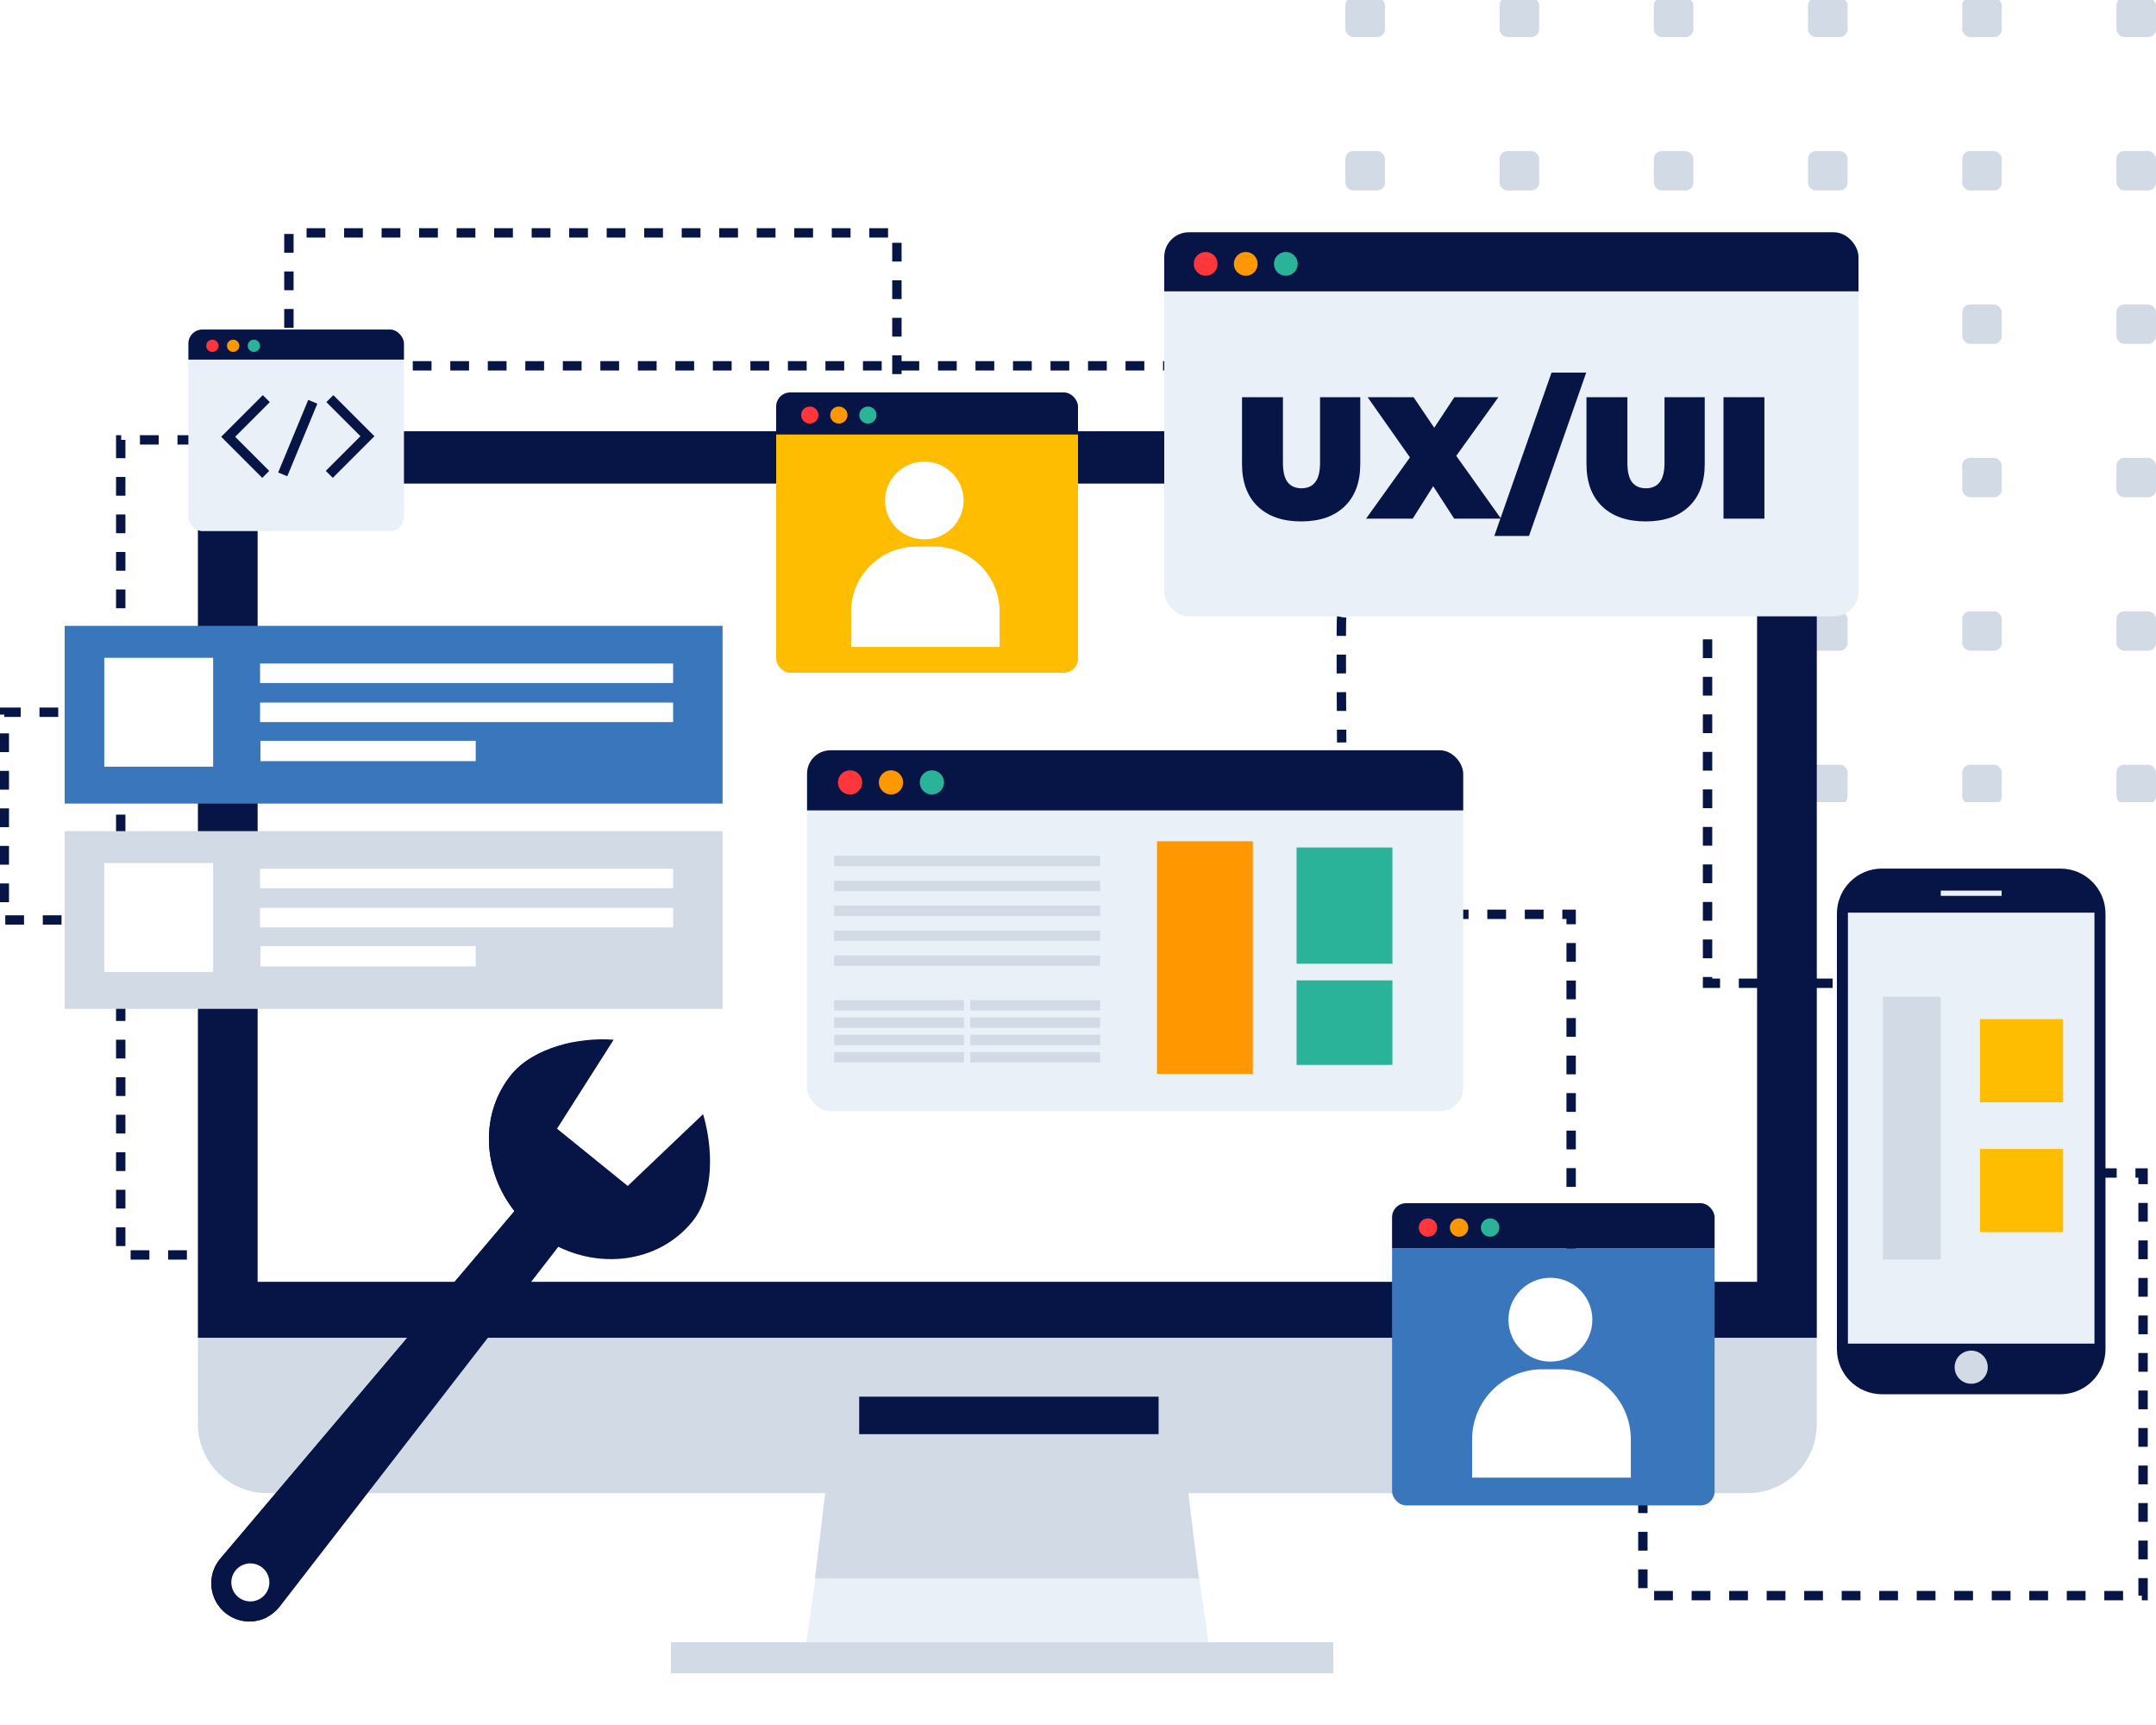 <svg width="500" height="400" viewBox="0 0 500 400" fill="none" xmlns="http://www.w3.org/2000/svg">
    <rect x="0" y="0" width="500" height="400" fill="#333333" stroke="none"/>
    <g clip-path="url(#clip0_4641_714)">
        <rect width="500" height="400" fill="white"/>
        <g clip-path="url(#clip1_4641_714)">
            <path d="M498.188 186.461L492.63 186.461C491.629 186.461 490.817 185.465 490.817 184.658L490.817 179.13C490.817 178.134 491.629 177.327 492.63 177.327L498.188 177.327C499.189 177.327 500 178.323 500 179.13L500 184.658C500 185.654 499.189 186.461 498.188 186.461Z" fill="#D2DBE5"/>
            <path d="M462.427 186.46L456.87 186.46C455.869 186.46 455.057 185.465 455.057 184.658L455.057 179.129C455.057 178.134 455.869 177.327 456.87 177.327L462.427 177.327C463.429 177.327 464.24 178.323 464.24 179.129L464.24 184.658C464.24 185.653 463.429 186.46 462.427 186.46Z" fill="#D2DBE5"/>
            <path d="M426.662 186.46L421.105 186.46C420.104 186.46 419.292 185.465 419.292 184.658L419.292 179.129C419.292 178.134 420.103 177.327 421.105 177.327L426.662 177.327C427.664 177.327 428.475 178.323 428.475 179.129L428.475 184.658C428.475 185.653 427.664 186.46 426.662 186.46Z" fill="#D2DBE5"/>
            <path d="M390.897 186.46L385.34 186.46C384.338 186.46 383.527 185.465 383.527 184.658L383.527 179.129C383.527 178.134 384.338 177.327 385.34 177.327L390.897 177.327C391.898 177.327 392.71 178.323 392.71 179.129L392.71 184.658C392.71 185.653 391.898 186.46 390.897 186.46Z" fill="#D2DBE5"/>
            <path d="M355.133 186.46L349.575 186.46C348.574 186.46 347.763 185.465 347.763 184.658L347.763 179.129C347.763 178.134 348.574 177.327 349.575 177.327L355.133 177.327C356.134 177.327 356.945 178.323 356.945 179.129L356.945 184.658C356.945 185.653 356.134 186.46 355.133 186.46Z" fill="#D2DBE5"/>
            <path d="M319.372 186.46L313.814 186.46C312.813 186.46 312.002 185.465 312.002 184.658L312.002 179.129C312.002 178.134 312.813 177.327 313.814 177.327L319.372 177.327C320.373 177.327 321.184 178.323 321.184 179.129L321.184 184.658C321.184 185.653 320.373 186.46 319.372 186.46Z" fill="#D2DBE5"/>
            <path d="M498.188 150.888L492.63 150.888C491.629 150.888 490.817 149.892 490.817 149.085L490.817 143.557C490.817 142.561 491.629 141.754 492.63 141.754L498.188 141.754C499.189 141.754 500 142.75 500 143.557L500 149.085C500 150.081 499.189 150.888 498.188 150.888Z" fill="#D2DBE5"/>
            <path d="M462.427 150.888L456.87 150.888C455.869 150.888 455.057 149.892 455.057 149.085L455.057 143.557C455.057 142.561 455.869 141.754 456.87 141.754L462.427 141.754C463.429 141.754 464.24 142.75 464.24 143.557L464.24 149.085C464.24 150.081 463.429 150.888 462.427 150.888Z" fill="#D2DBE5"/>
            <path d="M426.662 150.888L421.105 150.888C420.104 150.888 419.292 149.892 419.292 149.085L419.292 143.557C419.292 142.561 420.103 141.754 421.105 141.754L426.662 141.754C427.664 141.754 428.475 142.75 428.475 143.557L428.475 149.085C428.475 150.081 427.664 150.888 426.662 150.888Z" fill="#D2DBE5"/>
            <path d="M390.897 150.888L385.34 150.888C384.338 150.888 383.527 149.892 383.527 149.085L383.527 143.557C383.527 142.561 384.338 141.754 385.34 141.754L390.897 141.754C391.898 141.754 392.71 142.75 392.71 143.557L392.71 149.085C392.71 150.081 391.898 150.888 390.897 150.888Z" fill="#D2DBE5"/>
            <path d="M355.133 150.888L349.575 150.888C348.574 150.888 347.763 149.892 347.763 149.085L347.763 143.557C347.763 142.561 348.574 141.754 349.575 141.754L355.133 141.754C356.134 141.754 356.945 142.75 356.945 143.557L356.945 149.085C356.945 150.081 356.134 150.888 355.133 150.888Z" fill="#D2DBE5"/>
            <path d="M319.372 150.888L313.814 150.888C312.813 150.888 312.002 149.892 312.002 149.085L312.002 143.557C312.002 142.561 312.813 141.754 313.814 141.754L319.372 141.754C320.373 141.754 321.184 142.75 321.184 143.557L321.184 149.085C321.184 150.081 320.373 150.888 319.372 150.888Z" fill="#D2DBE5"/>
            <path d="M498.188 115.313L492.63 115.313C491.629 115.313 490.817 114.318 490.817 113.511L490.817 107.982C490.817 106.987 491.629 106.18 492.63 106.18L498.188 106.18C499.189 106.18 500 107.176 500 107.982L500 113.511C500 114.507 499.189 115.313 498.188 115.313Z" fill="#D2DBE5"/>
            <path d="M462.427 115.313L456.87 115.313C455.869 115.313 455.057 114.318 455.057 113.511L455.057 107.982C455.057 106.987 455.869 106.18 456.87 106.18L462.427 106.18C463.429 106.18 464.24 107.176 464.24 107.982L464.24 113.511C464.24 114.507 463.429 115.313 462.427 115.313Z" fill="#D2DBE5"/>
            <path d="M426.662 115.313L421.105 115.313C420.104 115.313 419.292 114.318 419.292 113.511L419.292 107.982C419.292 106.987 420.103 106.18 421.105 106.18L426.662 106.18C427.664 106.18 428.475 107.176 428.475 107.982L428.475 113.511C428.475 114.507 427.664 115.313 426.662 115.313Z" fill="#D2DBE5"/>
            <path d="M390.897 115.313L385.34 115.313C384.338 115.313 383.527 114.318 383.527 113.511L383.527 107.982C383.527 106.987 384.338 106.18 385.34 106.18L390.897 106.18C391.898 106.18 392.71 107.176 392.71 107.982L392.71 113.511C392.71 114.507 391.898 115.313 390.897 115.313Z" fill="#D2DBE5"/>
            <path d="M355.133 115.313L349.575 115.313C348.574 115.313 347.763 114.318 347.763 113.511L347.763 107.982C347.763 106.987 348.574 106.18 349.575 106.18L355.133 106.18C356.134 106.18 356.945 107.176 356.945 107.982L356.945 113.511C356.945 114.507 356.134 115.313 355.133 115.313Z" fill="#D2DBE5"/>
            <path d="M319.372 115.313L313.814 115.313C312.813 115.313 312.002 114.318 312.002 113.511L312.002 107.982C312.002 106.987 312.813 106.18 313.814 106.18L319.372 106.18C320.373 106.18 321.184 107.176 321.184 107.982L321.184 113.511C321.184 114.507 320.373 115.313 319.372 115.313Z" fill="#D2DBE5"/>
            <path d="M498.188 79.74L492.63 79.74C491.629 79.74 490.817 78.744 490.817 77.937L490.817 72.409C490.817 71.413 491.629 70.606 492.63 70.606L498.188 70.606C499.189 70.606 500 71.602 500 72.409L500 77.937C500 78.933 499.189 79.74 498.188 79.74Z" fill="#D2DBE5"/>
            <path d="M462.427 79.74L456.87 79.74C455.869 79.74 455.057 78.744 455.057 77.937L455.057 72.409C455.057 71.413 455.869 70.606 456.87 70.606L462.427 70.606C463.429 70.606 464.24 71.602 464.24 72.409L464.24 77.937C464.24 78.933 463.429 79.74 462.427 79.74Z" fill="#D2DBE5"/>
            <path d="M426.662 79.74L421.105 79.74C420.104 79.74 419.292 78.744 419.292 77.937L419.292 72.409C419.292 71.413 420.103 70.606 421.105 70.606L426.662 70.606C427.664 70.606 428.475 71.602 428.475 72.409L428.475 77.937C428.475 78.933 427.664 79.74 426.662 79.74Z" fill="#D2DBE5"/>
            <path d="M390.897 79.74L385.34 79.74C384.338 79.74 383.527 78.744 383.527 77.937L383.527 72.409C383.527 71.413 384.338 70.606 385.34 70.606L390.897 70.606C391.898 70.606 392.71 71.602 392.71 72.409L392.71 77.937C392.71 78.933 391.898 79.74 390.897 79.74Z" fill="#D2DBE5"/>
            <path d="M355.133 79.74L349.575 79.74C348.574 79.74 347.763 78.744 347.763 77.937L347.763 72.409C347.763 71.413 348.574 70.606 349.575 70.606L355.133 70.606C356.134 70.606 356.945 71.602 356.945 72.409L356.945 77.937C356.945 78.933 356.134 79.74 355.133 79.74Z" fill="#D2DBE5"/>
            <path d="M319.372 79.74L313.814 79.74C312.813 79.74 312.002 78.744 312.002 77.937L312.002 72.409C312.002 71.413 312.813 70.606 313.814 70.606L319.372 70.606C320.373 70.606 321.184 71.602 321.184 72.409L321.184 77.937C321.184 78.933 320.373 79.74 319.372 79.74Z" fill="#D2DBE5"/>
            <path d="M498.188 44.164L492.63 44.164C491.629 44.164 490.817 43.169 490.817 42.362L490.817 36.833C490.817 35.838 491.629 35.031 492.63 35.031L498.188 35.031C499.189 35.031 500 36.026 500 36.833L500 42.362C500 43.357 499.189 44.164 498.188 44.164Z" fill="#D2DBE5"/>
            <path d="M462.427 44.164L456.87 44.164C455.869 44.164 455.057 43.169 455.057 42.362L455.057 36.833C455.057 35.838 455.869 35.031 456.87 35.031L462.427 35.031C463.429 35.031 464.24 36.026 464.24 36.833L464.24 42.362C464.24 43.357 463.429 44.164 462.427 44.164Z" fill="#D2DBE5"/>
            <path d="M426.662 44.164L421.105 44.164C420.104 44.164 419.292 43.169 419.292 42.362L419.292 36.833C419.292 35.838 420.103 35.031 421.105 35.031L426.662 35.031C427.664 35.031 428.475 36.026 428.475 36.833L428.475 42.362C428.475 43.357 427.664 44.164 426.662 44.164Z" fill="#D2DBE5"/>
            <path d="M390.897 44.164L385.34 44.164C384.338 44.164 383.527 43.169 383.527 42.362L383.527 36.833C383.527 35.838 384.338 35.031 385.34 35.031L390.897 35.031C391.898 35.031 392.71 36.026 392.71 36.833L392.71 42.362C392.71 43.357 391.898 44.164 390.897 44.164Z" fill="#D2DBE5"/>
            <path d="M355.133 44.164L349.575 44.164C348.574 44.164 347.763 43.169 347.763 42.362L347.763 36.833C347.763 35.838 348.574 35.031 349.575 35.031L355.133 35.031C356.134 35.031 356.945 36.026 356.945 36.833L356.945 42.362C356.945 43.357 356.134 44.164 355.133 44.164Z" fill="#D2DBE5"/>
            <path d="M319.372 44.164L313.814 44.164C312.813 44.164 312.002 43.169 312.002 42.362L312.002 36.833C312.002 35.838 312.813 35.031 313.814 35.031L319.372 35.031C320.373 35.031 321.184 36.026 321.184 36.833L321.184 42.362C321.184 43.357 320.373 44.164 319.372 44.164Z" fill="#D2DBE5"/>
            <path d="M498.188 8.594L492.63 8.594C491.629 8.594 490.817 7.598 490.817 6.791L490.817 1.263C490.817 0.267 491.629 -0.54 492.63 -0.54L498.188 -0.54C499.189 -0.54 500 0.456 500 1.263L500 6.791C500 7.787 499.189 8.594 498.188 8.594Z" fill="#D2DBE5"/>
            <path d="M462.427 8.594L456.87 8.594C455.869 8.594 455.057 7.598 455.057 6.791L455.057 1.263C455.057 0.267 455.869 -0.54 456.87 -0.54L462.427 -0.54C463.429 -0.54 464.24 0.456 464.24 1.263L464.24 6.791C464.24 7.787 463.429 8.594 462.427 8.594Z" fill="#D2DBE5"/>
            <path d="M426.662 8.594L421.105 8.594C420.104 8.594 419.292 7.598 419.292 6.791L419.292 1.263C419.292 0.267 420.103 -0.54 421.105 -0.54L426.662 -0.54C427.664 -0.54 428.475 0.456 428.475 1.263L428.475 6.791C428.475 7.787 427.664 8.594 426.662 8.594Z" fill="#D2DBE5"/>
            <path d="M390.897 8.594L385.34 8.594C384.338 8.594 383.527 7.598 383.527 6.791L383.527 1.263C383.527 0.267 384.338 -0.54 385.34 -0.54L390.897 -0.54C391.898 -0.54 392.71 0.456 392.71 1.263L392.71 6.791C392.71 7.787 391.898 8.594 390.897 8.594Z" fill="#D2DBE5"/>
            <path d="M355.133 8.594L349.575 8.594C348.574 8.594 347.763 7.598 347.763 6.791L347.763 1.263C347.763 0.267 348.574 -0.54 349.575 -0.54L355.133 -0.54C356.134 -0.54 356.945 0.456 356.945 1.263L356.945 6.791C356.945 7.787 356.134 8.594 355.133 8.594Z" fill="#D2DBE5"/>
            <path d="M319.372 8.594L313.814 8.594C312.813 8.594 312.002 7.598 312.002 6.791L312.002 1.263C312.002 0.267 312.813 -0.54 313.814 -0.54L319.372 -0.54C320.373 -0.54 321.184 0.456 321.184 1.263L321.184 6.791C321.184 7.787 320.373 8.594 319.372 8.594Z" fill="#D2DBE5"/>
        </g>
        <path d="M381 320.412V370H497V272H469.599" stroke="#071546" stroke-width="2.174" stroke-miterlimit="10" stroke-dasharray="4.35 4.35"/>
        <path d="M309.193 380.812H155.593V388H309.193V380.812Z" fill="#D2DBE5"/>
        <path d="M421.336 310.255H45.896V116.099C45.896 107.208 53.105 100 61.996 100H405.236C414.127 100 421.336 107.208 421.336 116.099V310.255Z" fill="#071546"/>
        <path d="M405.303 346.24H61.929C53.074 346.24 45.896 339.062 45.896 330.208V310.254H421.336V330.208C421.336 339.062 414.158 346.24 405.303 346.24Z" fill="#D2DBE5"/>
        <path d="M407.484 112.136H59.749V297.231V297.233H407.484V112.136Z" fill="white"/>
        <path d="M268.692 323.862H199.254V332.559H268.692V323.862Z" fill="#071546"/>
        <path d="M280.238 380.812H186.994L191.899 346.241H275.333L280.238 380.812Z" fill="#EAF0F7"/>
        <path d="M477.837 201.41H436.449C430.678 201.41 426 206.088 426 211.859V312.856C426 318.627 430.678 323.305 436.449 323.305H477.837C483.608 323.305 488.286 318.627 488.286 312.856V211.859C488.286 206.088 483.608 201.41 477.837 201.41Z" fill="#071546"/>
        <path d="M485.73 211.628H428.554V311.564H485.73V211.628Z" fill="#EAF0F7"/>
        <path d="M464.199 206.519H450.087V207.736H464.199V206.519Z" fill="#EAF0F7"/>
        <path d="M457.142 320.873C459.265 320.873 460.985 319.152 460.985 317.03C460.985 314.908 459.265 313.188 457.142 313.188C455.02 313.188 453.3 314.908 453.3 317.03C453.3 319.152 455.02 320.873 457.142 320.873Z" fill="#D2DBE5"/>
        <path d="M450.087 231.14H436.673V292.053H450.087V231.14Z" fill="#D2DBE5"/>
        <path d="M478.461 236.32H459.172V255.609H478.461V236.32Z" fill="#FFBD00"/>
        <path d="M478.461 266.418H459.172V285.707H478.461V266.418Z" fill="#FFBD00"/>
        <path d="M45.507 102H28V291H56" stroke="#071546" stroke-width="2.174" stroke-miterlimit="10" stroke-dasharray="4.35 4.35"/>
        <path d="M39.605 165.158H1V213.33H39.605" stroke="#071546" stroke-width="2.174" stroke-miterlimit="10" stroke-dasharray="4.35 4.35"/>
        <path d="M15 233.937L167.572 233.937V192.726L15 192.726V233.937Z" fill="#D2DBE5"/>
        <path d="M60.316 205.982H156.103V201.453H60.316V205.982Z" fill="white"/>
        <path d="M60.316 215.041H156.103V210.512H60.316V215.041Z" fill="white"/>
        <path d="M60.398 224.1H110.325V219.385H60.398V224.1Z" fill="white"/>
        <path d="M24.183 225.381H49.428V200.136H24.183L24.183 225.381Z" fill="white"/>
        <path d="M15 186.336L167.572 186.336V145.125L15 145.125V186.336Z" fill="#3A76BB"/>
        <path d="M60.316 158.382H156.103V153.853H60.316V158.382Z" fill="white"/>
        <path d="M60.316 167.441H156.103V162.912H60.316V167.441Z" fill="white"/>
        <path d="M60.398 176.5H110.325V171.785H60.398V176.5Z" fill="white"/>
        <path d="M24.183 177.781H49.428V152.535H24.183L24.183 177.781Z" fill="white"/>
        <path d="M67 76.001V54H208V94" stroke="#071546" stroke-width="2.174" stroke-miterlimit="10" stroke-dasharray="4.35 4.35"/>
        <path d="M95.727 84.828H272.569" stroke="#071546" stroke-width="2.174" stroke-miterlimit="10" stroke-dasharray="4.35 4.35"/>
        <path d="M311.152 143.106C310.934 143.761 311.152 172.168 311.152 172.168" stroke="#071546" stroke-width="2.174" stroke-miterlimit="10" stroke-dasharray="4.35 4.35"/>
        <path d="M336.221 212.016H364.365V293.999" stroke="#071546" stroke-width="2.174" stroke-miterlimit="10" stroke-dasharray="4.35 4.35"/>
        <path d="M425 228H396V144" stroke="#071546" stroke-width="2.174" stroke-miterlimit="10" stroke-dasharray="4.35 4.35"/>
        <path d="M145.577 275.001L129.183 261.726L142.308 241.101C134.306 240.456 123.723 242.856 118.573 249.215C111.238 258.274 111.876 271.345 119.314 280.841L50.975 361.563C47.895 365.366 48.481 370.945 52.285 374.025C56.088 377.105 61.667 376.518 64.747 372.715L129.479 289.107C140.315 294.414 153.247 292.296 160.584 283.235C165.734 276.876 165.347 266.047 163.053 258.353L145.577 275.001ZM59.314 371.164C56.979 371.858 54.525 370.527 53.831 368.192C53.137 365.857 54.467 363.402 56.802 362.709C59.137 362.015 61.592 363.346 62.285 365.681C62.979 368.016 61.648 370.47 59.314 371.164Z" fill="#071546"/>
        <path d="M55.522 373.063C51.719 369.983 51.133 364.403 54.212 360.601L122.551 279.879C115.113 270.383 114.475 257.312 121.811 248.253C124.511 244.918 129.16 243.073 132.992 241.643C127.88 242.788 122.016 244.963 118.573 249.215C111.238 258.274 111.876 271.345 119.314 280.841L50.975 361.562C47.895 365.365 48.481 370.944 52.285 374.024C55.114 376.316 58.925 376.574 61.961 374.992C59.725 375.211 57.406 374.588 55.522 373.063Z" fill="#071546"/>
        <path d="M191.762 343H275.207L278 366H189L191.762 343Z" fill="#D2DBE5"/>
        <g clip-path="url(#clip2_4641_714)">
            <path d="M431 67.561H270V142.923H431V67.561Z" fill="#EAF0F7"/>
            <path d="M301.751 120.907C297.434 120.907 294.069 119.741 291.656 117.408C289.243 115.076 288.037 111.805 288.037 107.595V92.112H297.528V107.314C297.528 109.378 297.89 110.88 298.614 111.818C299.364 112.756 300.437 113.226 301.831 113.226C303.225 113.226 304.284 112.756 305.008 111.818C305.759 110.88 306.134 109.378 306.134 107.314V92.112H315.464V107.595C315.464 111.805 314.258 115.076 311.845 117.408C309.432 119.741 306.067 120.907 301.751 120.907ZM337.238 120.263L332.372 112.743L327.626 120.263H316.808L326.983 106.067L317.17 92.112H327.827L332.613 99.19L337.278 92.112H347.493L337.721 105.705L348.096 120.263H337.238ZM359.819 86.401H367.862L354.591 124.285H346.547L359.819 86.401ZM381.633 120.907C377.317 120.907 373.952 119.741 371.539 117.408C369.126 115.076 367.92 111.805 367.92 107.595V92.112H377.411V107.314C377.411 109.378 377.773 110.88 378.497 111.818C379.247 112.756 380.32 113.226 381.714 113.226C383.108 113.226 384.167 112.756 384.891 111.818C385.642 110.88 386.017 109.378 386.017 107.314V92.112H395.347V107.595C395.347 111.805 394.141 115.076 391.728 117.408C389.315 119.741 385.95 120.907 381.633 120.907ZM399.698 92.112H409.189V120.263H399.698V92.112Z" fill="#071546"/>
            <path d="M431 53.859H270V67.561H431V53.859Z" fill="#071546"/>
            <path d="M282.372 61.187C282.372 62.711 281.136 63.947 279.612 63.947C278.087 63.947 276.851 62.712 276.851 61.187C276.851 59.663 278.087 58.426 279.612 58.426C281.136 58.427 282.372 59.663 282.372 61.187Z" fill="#FF363C"/>
            <path d="M288.906 63.947C290.431 63.947 291.667 62.711 291.667 61.187C291.667 59.662 290.431 58.426 288.906 58.426C287.382 58.426 286.146 59.662 286.146 61.187C286.146 62.711 287.382 63.947 288.906 63.947Z" fill="#FF9800"/>
            <path d="M298.201 63.947C299.725 63.947 300.961 62.711 300.961 61.187C300.961 59.662 299.725 58.426 298.201 58.426C296.676 58.426 295.44 59.662 295.44 61.187C295.44 62.711 296.676 63.947 298.201 63.947Z" fill="#2AB398"/>
        </g>
        <g clip-path="url(#clip3_4641_714)">
            <path d="M339.337 187.856H187.163V257.67H339.337V187.856Z" fill="#EAF0F7"/>
            <path d="M255.143 198.448H193.443V200.855H255.143V198.448Z" fill="#D2DBE5"/>
            <path d="M255.143 204.226H193.443V206.633H255.143V204.226Z" fill="#D2DBE5"/>
            <path d="M255.143 210.004H193.443V212.411H255.143V210.004Z" fill="#D2DBE5"/>
            <path d="M255.143 215.781H193.443V218.188H255.143V215.781Z" fill="#D2DBE5"/>
            <path d="M255.143 221.559H193.443V223.966H255.143V221.559Z" fill="#D2DBE5"/>
            <path d="M223.565 231.911H193.443V234.318H223.565V231.911Z" fill="#D2DBE5"/>
            <path d="M223.565 235.929H193.443V238.336H223.565V235.929Z" fill="#D2DBE5"/>
            <path d="M223.565 239.948H193.443V242.354H223.565V239.948Z" fill="#D2DBE5"/>
            <path d="M223.565 243.965H193.443V246.372H223.565V243.965Z" fill="#D2DBE5"/>
            <path d="M255.144 231.911H225.022V234.318H255.144V231.911Z" fill="#D2DBE5"/>
            <path d="M255.144 235.929H225.022V238.336H255.144V235.929Z" fill="#D2DBE5"/>
            <path d="M255.144 239.948H225.022V242.354H255.144V239.948Z" fill="#D2DBE5"/>
            <path d="M255.144 243.965H225.022V246.372H255.144V243.965Z" fill="#D2DBE5"/>
            <path d="M290.545 195.078H268.322V249.002H290.545V195.078Z" fill="#FF9800"/>
            <path d="M322.912 196.522H300.69V223.484H322.912V196.522Z" fill="#2AB398"/>
            <path d="M322.912 227.336H300.69V246.928H322.912V227.336Z" fill="#2AB398"/>
            <path d="M340.02 173.974H186.164V187.914H340.02V173.974Z" fill="#071546"/>
            <path d="M199.959 181.429C199.959 182.98 198.697 184.237 197.141 184.237C195.585 184.237 194.323 182.98 194.323 181.429C194.323 179.878 195.585 178.62 197.141 178.62C198.697 178.621 199.959 179.878 199.959 181.429Z" fill="#FF363C"/>
            <path d="M206.629 184.237C208.186 184.237 209.447 182.98 209.447 181.429C209.447 179.878 208.186 178.62 206.629 178.62C205.073 178.62 203.811 179.878 203.811 181.429C203.811 182.98 205.073 184.237 206.629 184.237Z" fill="#FF9800"/>
            <path d="M216.117 184.237C217.673 184.237 218.935 182.98 218.935 181.429C218.935 179.878 217.673 178.62 216.117 178.62C214.56 178.62 213.299 179.878 213.299 181.429C213.299 182.98 214.56 184.237 216.117 184.237Z" fill="#2AB398"/>
        </g>
        <g clip-path="url(#clip4_4641_714)">
            <path d="M250 100.705H180V156.157H250V100.705Z" fill="#FFBD00"/>
            <path d="M223.467 116.059C223.467 121.039 219.39 125.076 214.362 125.076C209.333 125.076 205.256 121.039 205.256 116.059C205.256 111.08 209.333 107.043 214.362 107.043C219.39 107.043 223.467 111.08 223.467 116.059Z" fill="white"/>
            <path d="M231.818 150.026H197.371V141.819C197.371 133.484 204.195 126.727 212.612 126.727H216.579C224.996 126.727 231.82 133.484 231.82 141.819V150.026H231.818Z" fill="white"/>
            <path d="M250 91H180V100.704H250V91Z" fill="#071546"/>
            <path d="M189.8 96.245C189.8 97.336 188.904 98.221 187.798 98.221C186.693 98.221 185.796 97.337 185.796 96.245C185.796 95.154 186.693 94.269 187.798 94.269C188.904 94.27 189.8 95.154 189.8 96.245Z" fill="#FF363C"/>
            <path d="M194.539 98.221C195.644 98.221 196.541 97.336 196.541 96.245C196.541 95.154 195.644 94.269 194.539 94.269C193.433 94.269 192.537 95.154 192.537 96.245C192.537 97.336 193.433 98.221 194.539 98.221Z" fill="#FF9800"/>
            <path d="M201.279 98.221C202.385 98.221 203.281 97.336 203.281 96.245C203.281 95.154 202.385 94.269 201.279 94.269C200.174 94.269 199.277 95.154 199.277 96.245C199.277 97.336 200.174 98.221 201.279 98.221Z" fill="#2AB398"/>
        </g>
        <g clip-path="url(#clip5_4641_714)">
            <path d="M93.685 83.388H43.685V123.262H93.685V83.388Z" fill="#EAF0F7"/>
            <path d="M93.685 76.409H43.685V83.387H93.685V76.409Z" fill="#071546"/>
            <path d="M50.685 80.18C50.685 80.965 50.045 81.601 49.255 81.601C48.465 81.601 47.825 80.965 47.825 80.18C47.825 79.396 48.465 78.76 49.255 78.76C50.045 78.76 50.685 79.396 50.685 80.18Z" fill="#FF363C"/>
            <path d="M54.07 81.601C54.859 81.601 55.5 80.965 55.5 80.181C55.5 79.396 54.859 78.76 54.07 78.76C53.28 78.76 52.64 79.396 52.64 80.181C52.64 80.965 53.28 81.601 54.07 81.601Z" fill="#FF9800"/>
            <path d="M58.884 81.601C59.674 81.601 60.314 80.965 60.314 80.181C60.314 79.396 59.674 78.76 58.884 78.76C58.095 78.76 57.454 79.396 57.454 80.181C57.454 80.965 58.095 81.601 58.884 81.601Z" fill="#2AB398"/>
            <path d="M60.82 110.809L51.294 101.283L60.95 91.626L62.57 93.245L54.532 101.283L62.438 109.19L60.82 110.809Z" fill="#071546"/>
            <path d="M77.174 110.809L75.555 109.19L83.594 101.152L75.686 93.245L77.305 91.626L86.831 101.152L77.174 110.809Z" fill="#071546"/>
            <path d="M71.483 92.732L64.508 109.562L66.623 110.438L73.597 93.608L71.483 92.732Z" fill="#071546"/>
        </g>
        <g clip-path="url(#clip6_4641_714)">
            <path d="M397.638 289.462H322.835V349.247H397.638V289.462Z" fill="#3A76BB"/>
            <path d="M369.284 306.017C369.284 311.385 364.928 315.738 359.554 315.738C354.18 315.738 349.824 311.385 349.824 306.017C349.824 300.648 354.18 296.295 359.554 296.295C364.928 296.295 369.284 300.648 369.284 306.017Z" fill="white"/>
            <path d="M378.208 342.637H341.398V333.789C341.398 324.803 348.69 317.518 357.684 317.518H361.924C370.918 317.518 378.21 324.803 378.21 333.789V342.637H378.208Z" fill="white"/>
            <path d="M397.638 278.999H322.835V289.462H397.638V278.999Z" fill="#071546"/>
            <path d="M333.307 284.654C333.307 285.83 332.349 286.784 331.168 286.784C329.987 286.784 329.029 285.831 329.029 284.654C329.029 283.478 329.987 282.524 331.168 282.524C332.349 282.524 333.307 283.478 333.307 284.654Z" fill="#FF363C"/>
            <path d="M338.371 286.784C339.553 286.784 340.51 285.83 340.51 284.654C340.51 283.477 339.553 282.523 338.371 282.523C337.19 282.523 336.232 283.477 336.232 284.654C336.232 285.83 337.19 286.784 338.371 286.784Z" fill="#FF9800"/>
            <path d="M345.574 286.784C346.755 286.784 347.713 285.83 347.713 284.654C347.713 283.477 346.755 282.523 345.574 282.523C344.392 282.523 343.434 283.477 343.434 284.654C343.434 285.83 344.392 286.784 345.574 286.784Z" fill="#2AB398"/>
        </g>
    </g>
    <defs>
        <clipPath id="clip0_4641_714">
            <rect width="500" height="400" fill="white"/>
        </clipPath>
        <clipPath id="clip1_4641_714">
            <rect width="188" height="187" fill="white" transform="translate(500 186) rotate(-180)"/>
        </clipPath>
        <clipPath id="clip2_4641_714">
            <rect x="270" y="53.859" width="161" height="89.064" rx="5.709" fill="white"/>
        </clipPath>
        <clipPath id="clip3_4641_714">
            <rect x="187.163" y="173.974" width="152.174" height="83.696" rx="5.435" fill="white"/>
        </clipPath>
        <clipPath id="clip4_4641_714">
            <rect x="180" y="91" width="70" height="65" rx="3.261" fill="white"/>
        </clipPath>
        <clipPath id="clip5_4641_714">
            <rect x="43.685" y="76.409" width="50" height="46.739" rx="3.261" fill="white"/>
        </clipPath>
        <clipPath id="clip6_4641_714">
            <rect x="322.835" y="279" width="74.803" height="70.079" rx="3.261" fill="white"/>
        </clipPath>
    </defs>
</svg>
